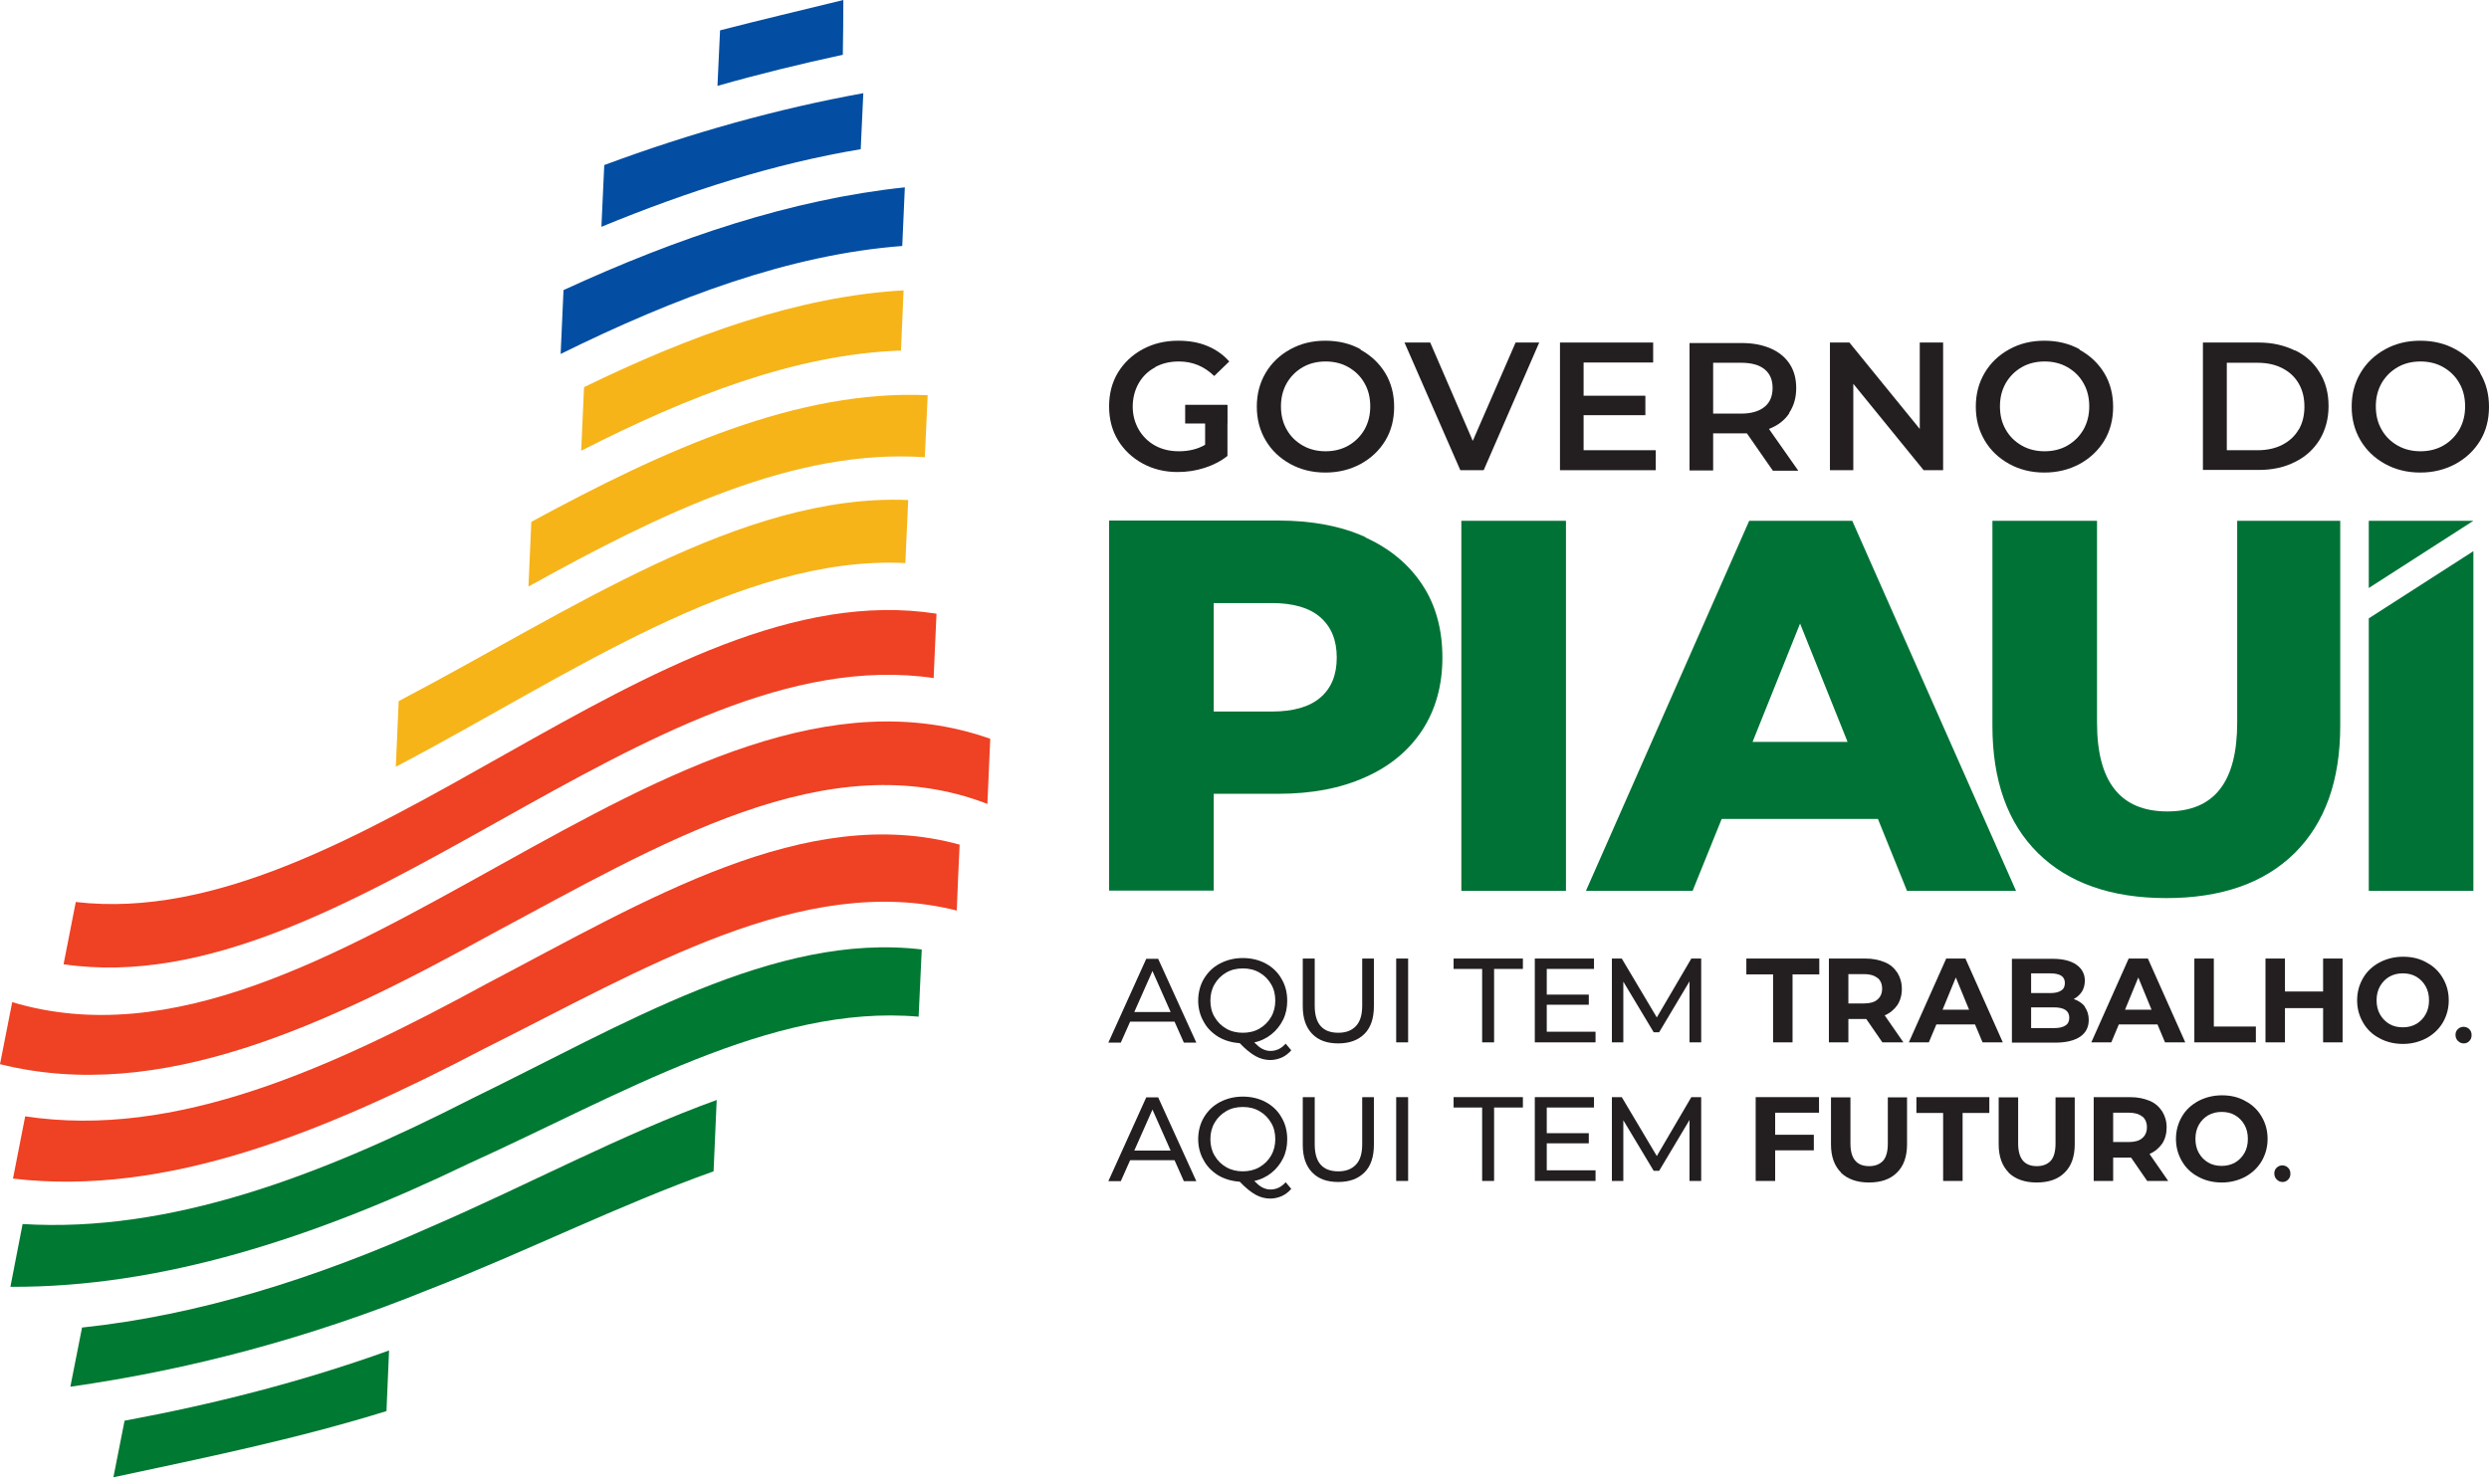 <svg width="176" height="105" viewBox="0 0 176 105" fill="none" xmlns="http://www.w3.org/2000/svg">
<path d="M39.644 25.035C47.757 21.033 55.833 18.005 63.799 17.399C63.854 16.004 63.927 14.628 63.982 13.251C55.998 14.095 47.941 16.793 39.846 20.519C39.773 22.024 39.718 23.529 39.644 25.035Z" fill="#034EA2"/>
<path d="M63.893 20.538C56.441 20.96 48.879 23.695 41.298 27.384C41.225 28.871 41.17 30.376 41.097 31.881C48.695 28.008 56.257 25.053 63.709 24.796C63.764 23.365 63.838 21.951 63.893 20.538Z" fill="#F6B419"/>
<path d="M37.35 41.498C46.802 36.249 56.2 31.716 65.395 32.34L65.597 27.953C56.402 27.549 47.004 31.789 37.57 36.91C37.497 38.433 37.442 39.975 37.368 41.498H37.35Z" fill="#F6B419"/>
<path d="M66.221 43.408C66.147 44.913 66.093 46.436 66.019 47.96C45.939 45.023 24.575 71.141 4.495 68.205L5.358 63.8C25.236 66.112 46.361 40.306 66.221 43.408Z" fill="#EF4123"/>
<path d="M70.022 52.255C69.948 53.797 69.893 55.32 69.82 56.862C58.495 52.493 46.638 59.725 34.818 66.039C23.053 72.518 11.343 78.098 0 75.271L0.863 70.884C23.328 77.62 47.593 44.344 70.022 52.255Z" fill="#EF4123"/>
<path d="M67.856 59.762C67.783 61.304 67.71 62.864 67.654 64.406C56.77 61.652 45.464 68.572 34.213 74.188C22.98 80.062 11.82 84.65 0.918 83.365L1.781 78.96C12.444 80.576 23.42 75.565 34.415 69.581C45.684 63.671 56.99 56.752 67.856 59.743V59.762Z" fill="#EF4123"/>
<path d="M27.511 95.515L27.328 99.81C20.867 101.811 14.443 103.114 8.019 104.491L8.808 100.489C15.03 99.333 21.252 97.773 27.529 95.515H27.511Z" fill="#007932"/>
<path d="M64.957 71.912C54.55 70.995 43.813 77.474 33.149 82.301C22.228 87.569 11.399 91.074 0.735 91.019L1.598 86.578C12.023 87.22 22.651 83.182 33.351 77.712C44.033 72.518 54.771 65.91 65.178 67.159L64.957 71.912Z" fill="#007932"/>
<path d="M50.457 82.851C43.758 85.237 37.022 88.614 30.304 91.221C21.806 94.671 13.363 96.892 4.975 98.085L5.801 93.9C13.969 93.038 22.21 90.468 30.506 86.761C37.224 83.861 43.978 80.227 50.678 77.804L50.457 82.87V82.851Z" fill="#007932"/>
<path d="M61.046 6.59L60.862 10.554C54.787 11.564 48.675 13.509 42.526 16.042L42.728 11.674C48.859 9.398 54.971 7.691 61.046 6.59Z" fill="#034EA2"/>
<path d="M50.916 2.147C53.816 1.395 56.734 0.716 59.634 0C59.634 1.266 59.616 2.57 59.597 3.873C56.642 4.515 53.687 5.231 50.732 6.075L50.916 2.147Z" fill="#034EA2"/>
<path d="M64.019 39.828C52.254 39.24 40.066 47.904 27.989 54.236L28.191 49.592C40.268 43.26 52.437 34.872 64.221 35.368C64.147 36.836 64.092 38.323 64.019 39.828Z" fill="#F6B419"/>
<path d="M83.071 72.261H79.914L79.253 73.748H78.372L81.052 67.819H81.896L84.594 73.748H83.713L83.052 72.261H83.071ZM82.777 71.582L81.492 68.682L80.207 71.582H82.759H82.777Z" fill="#231F20"/>
<path d="M91.315 74.28C91.131 74.501 90.892 74.684 90.654 74.794C90.397 74.904 90.122 74.978 89.828 74.978C89.461 74.978 89.112 74.886 88.782 74.702C88.451 74.519 88.084 74.225 87.662 73.785C87.112 73.748 86.598 73.601 86.157 73.344C85.717 73.069 85.35 72.72 85.111 72.261C84.854 71.821 84.725 71.307 84.725 70.775C84.725 70.242 84.854 69.692 85.129 69.233C85.405 68.774 85.772 68.407 86.267 68.15C86.763 67.893 87.295 67.764 87.882 67.764C88.47 67.764 89.02 67.893 89.498 68.15C89.975 68.407 90.36 68.774 90.617 69.233C90.892 69.692 91.021 70.206 91.021 70.793C91.021 71.27 90.929 71.729 90.727 72.133C90.525 72.537 90.25 72.885 89.901 73.161C89.553 73.436 89.149 73.638 88.69 73.73C88.892 73.931 89.075 74.097 89.259 74.188C89.442 74.28 89.626 74.335 89.828 74.335C90.25 74.335 90.599 74.17 90.911 73.821L91.315 74.299V74.28ZM85.882 71.931C86.084 72.28 86.359 72.555 86.708 72.757C87.056 72.959 87.46 73.05 87.882 73.05C88.305 73.05 88.708 72.959 89.057 72.757C89.406 72.555 89.681 72.28 89.883 71.931C90.085 71.582 90.177 71.197 90.177 70.775C90.177 70.352 90.085 69.949 89.883 69.618C89.681 69.269 89.406 68.994 89.057 68.792C88.708 68.59 88.323 68.499 87.882 68.499C87.442 68.499 87.056 68.59 86.708 68.792C86.359 68.994 86.084 69.269 85.882 69.618C85.68 69.967 85.588 70.352 85.588 70.775C85.588 71.197 85.68 71.6 85.882 71.931Z" fill="#231F20"/>
<path d="M92.781 73.123C92.341 72.664 92.12 72.022 92.12 71.177V67.8H92.965V71.141C92.965 72.407 93.515 73.049 94.635 73.049C95.186 73.049 95.589 72.884 95.883 72.572C96.177 72.26 96.323 71.783 96.323 71.141V67.8H97.15V71.177C97.15 72.022 96.929 72.682 96.489 73.123C96.048 73.563 95.442 73.802 94.635 73.802C93.827 73.802 93.222 73.582 92.781 73.123Z" fill="#231F20"/>
<path d="M98.726 67.8H99.57V73.728H98.726V67.8Z" fill="#231F20"/>
<path d="M104.823 68.534H102.785V67.8H107.686V68.534H105.649V73.728H104.804V68.534H104.823Z" fill="#231F20"/>
<path d="M112.823 72.994V73.728H108.528V67.8H112.713V68.534H109.373V70.351H112.346V71.067H109.373V72.976H112.823V72.994Z" fill="#231F20"/>
<path d="M119.467 73.728V69.415L117.32 73.013H116.934L114.787 69.434V73.728H113.979V67.8H114.677L117.155 71.966L119.596 67.8H120.293V73.728H119.486H119.467Z" fill="#231F20"/>
<path d="M125.377 68.92H123.486V67.8H128.644V68.92H126.753V73.728H125.377V68.92Z" fill="#231F20"/>
<path d="M133.105 73.728L131.967 72.077H130.701V73.728H129.324V67.8H131.894C132.426 67.8 132.866 67.892 133.27 68.057C133.674 68.222 133.949 68.479 134.17 68.809C134.371 69.14 134.482 69.507 134.482 69.948C134.482 70.388 134.371 70.773 134.17 71.085C133.949 71.397 133.656 71.654 133.27 71.82L134.592 73.728H133.123H133.105ZM132.756 69.177C132.536 68.993 132.224 68.901 131.82 68.901H130.701V70.975H131.82C132.224 70.975 132.554 70.884 132.756 70.7C132.976 70.516 133.087 70.26 133.087 69.929C133.087 69.599 132.976 69.342 132.756 69.158V69.177Z" fill="#231F20"/>
<path d="M139.675 72.462H136.922L136.39 73.728H134.976L137.619 67.8H138.978L141.621 73.728H140.189L139.657 72.462H139.675ZM139.235 71.416L138.299 69.14L137.362 71.416H139.235Z" fill="#231F20"/>
<path d="M147.404 71.197C147.588 71.454 147.698 71.766 147.698 72.133C147.698 72.647 147.496 73.05 147.092 73.326C146.688 73.601 146.101 73.748 145.33 73.748H142.265V67.819H145.165C145.881 67.819 146.45 67.966 146.835 68.242C147.221 68.517 147.422 68.902 147.422 69.361C147.422 69.655 147.349 69.912 147.221 70.132C147.074 70.352 146.89 70.536 146.633 70.664C146.964 70.774 147.239 70.958 147.422 71.197H147.404ZM143.623 68.847V70.242H144.981C145.312 70.242 145.569 70.187 145.752 70.059C145.936 69.948 146.009 69.765 146.009 69.526C146.009 69.288 145.917 69.123 145.752 69.012C145.569 68.902 145.312 68.847 144.981 68.847H143.623ZM146.046 72.536C146.229 72.426 146.321 72.243 146.321 71.986C146.321 71.49 145.954 71.252 145.22 71.252H143.623V72.72H145.22C145.587 72.72 145.862 72.665 146.046 72.536Z" fill="#231F20"/>
<path d="M152.577 72.462H149.824L149.292 73.728H147.879L150.522 67.8H151.88L154.523 73.728H153.091L152.559 72.462H152.577ZM152.137 71.416L151.201 69.14L150.265 71.416H152.137Z" fill="#231F20"/>
<path d="M155.165 67.8H156.542V72.609H159.515V73.728H155.165V67.8Z" fill="#231F20"/>
<path d="M165.647 67.8V73.728H164.27V71.306H161.572V73.728H160.195V67.8H161.572V70.131H164.27V67.8H165.647Z" fill="#231F20"/>
<path d="M168.253 73.435C167.758 73.178 167.372 72.811 167.097 72.334C166.822 71.857 166.675 71.343 166.675 70.755C166.675 70.168 166.822 69.654 167.097 69.177C167.372 68.7 167.758 68.351 168.253 68.076C168.749 67.819 169.299 67.672 169.924 67.672C170.548 67.672 171.098 67.8 171.575 68.076C172.071 68.333 172.456 68.7 172.732 69.177C173.007 69.636 173.154 70.168 173.154 70.755C173.154 71.343 173.007 71.857 172.732 72.334C172.456 72.793 172.071 73.16 171.575 73.435C171.08 73.692 170.529 73.839 169.924 73.839C169.318 73.839 168.749 73.71 168.253 73.435ZM170.86 72.426C171.135 72.26 171.355 72.04 171.52 71.746C171.686 71.453 171.759 71.123 171.759 70.755C171.759 70.388 171.686 70.058 171.52 69.764C171.355 69.471 171.135 69.25 170.86 69.085C170.584 68.92 170.254 68.847 169.905 68.847C169.556 68.847 169.244 68.92 168.951 69.085C168.675 69.25 168.455 69.471 168.29 69.764C168.125 70.058 168.051 70.388 168.051 70.755C168.051 71.123 168.125 71.453 168.29 71.746C168.455 72.04 168.675 72.26 168.951 72.426C169.226 72.591 169.556 72.664 169.905 72.664C170.254 72.664 170.566 72.591 170.86 72.426Z" fill="#231F20"/>
<path d="M173.796 73.62C173.686 73.509 173.631 73.363 173.631 73.197C173.631 73.032 173.686 72.904 173.796 72.794C173.906 72.683 174.053 72.628 174.2 72.628C174.347 72.628 174.494 72.683 174.604 72.794C174.714 72.904 174.769 73.032 174.769 73.216C174.769 73.399 174.714 73.528 174.604 73.638C174.494 73.748 174.365 73.803 174.218 73.803C174.071 73.803 173.925 73.748 173.814 73.638L173.796 73.62Z" fill="#231F20"/>
<path d="M83.071 82.062H79.914L79.253 83.548H78.372L81.052 77.62H81.896L84.594 83.548H83.713L83.052 82.062H83.071ZM82.777 81.382L81.492 78.483L80.207 81.382H82.759H82.777Z" fill="#231F20"/>
<path d="M91.315 84.081C91.131 84.301 90.892 84.484 90.654 84.594C90.397 84.704 90.122 84.778 89.828 84.778C89.461 84.778 89.112 84.686 88.782 84.503C88.451 84.319 88.084 84.025 87.662 83.585C87.112 83.548 86.598 83.401 86.157 83.144C85.717 82.869 85.35 82.52 85.111 82.061C84.854 81.621 84.725 81.107 84.725 80.575C84.725 80.043 84.854 79.492 85.129 79.033C85.405 78.574 85.772 78.207 86.267 77.95C86.763 77.693 87.295 77.565 87.882 77.565C88.47 77.565 89.02 77.693 89.498 77.95C89.975 78.207 90.36 78.574 90.617 79.033C90.892 79.492 91.021 80.006 91.021 80.593C91.021 81.07 90.929 81.529 90.727 81.933C90.525 82.337 90.25 82.686 89.901 82.961C89.553 83.236 89.149 83.438 88.69 83.53C88.892 83.732 89.075 83.897 89.259 83.989C89.442 84.081 89.626 84.136 89.828 84.136C90.25 84.136 90.599 83.97 90.911 83.622L91.315 84.099V84.081ZM85.882 81.731C86.084 82.08 86.359 82.355 86.708 82.557C87.056 82.759 87.46 82.851 87.882 82.851C88.305 82.851 88.708 82.759 89.057 82.557C89.406 82.355 89.681 82.08 89.883 81.731C90.085 81.382 90.177 80.997 90.177 80.575C90.177 80.153 90.085 79.749 89.883 79.418C89.681 79.07 89.406 78.794 89.057 78.593C88.708 78.391 88.323 78.299 87.882 78.299C87.442 78.299 87.056 78.391 86.708 78.593C86.359 78.794 86.084 79.07 85.882 79.418C85.68 79.767 85.588 80.153 85.588 80.575C85.588 80.997 85.68 81.401 85.882 81.731Z" fill="#231F20"/>
<path d="M92.781 82.925C92.341 82.466 92.12 81.824 92.12 80.98V77.602H92.965V80.943C92.965 82.209 93.515 82.852 94.635 82.852C95.186 82.852 95.589 82.686 95.883 82.374C96.177 82.062 96.323 81.585 96.323 80.943V77.602H97.15V80.98C97.15 81.824 96.929 82.485 96.489 82.925C96.048 83.366 95.442 83.604 94.635 83.604C93.827 83.604 93.222 83.384 92.781 82.925Z" fill="#231F20"/>
<path d="M98.726 77.603H99.57V83.531H98.726V77.603Z" fill="#231F20"/>
<path d="M104.823 78.337H102.785V77.602H107.686V78.337H105.649V83.531H104.804V78.337H104.823Z" fill="#231F20"/>
<path d="M112.823 82.797V83.531H108.528V77.602H112.713V78.337H109.373V80.153H112.346V80.869H109.373V82.778H112.823V82.797Z" fill="#231F20"/>
<path d="M119.467 83.531V79.218L117.32 82.815H116.934L114.787 79.236V83.531H113.979V77.602H114.677L117.155 81.769L119.596 77.602H120.293V83.531H119.486H119.467Z" fill="#231F20"/>
<path d="M125.523 78.704V80.264H128.258V81.365H125.523V83.531H124.146V77.602H128.625V78.704H125.523Z" fill="#231F20"/>
<path d="M130.187 82.943C129.709 82.465 129.471 81.805 129.471 80.942V77.62H130.847V80.887C130.847 81.951 131.288 82.484 132.169 82.484C132.591 82.484 132.921 82.355 133.16 82.098C133.38 81.841 133.49 81.438 133.49 80.887V77.62H134.849V80.942C134.849 81.805 134.61 82.484 134.133 82.943C133.655 83.42 132.995 83.64 132.15 83.64C131.306 83.64 130.645 83.401 130.168 82.943H130.187Z" fill="#231F20"/>
<path d="M137.401 78.722H135.511V77.603H140.668V78.722H138.778V83.531H137.401V78.722Z" fill="#231F20"/>
<path d="M142.045 82.943C141.568 82.465 141.329 81.805 141.329 80.942V77.62H142.706V80.887C142.706 81.951 143.146 82.484 144.027 82.484C144.449 82.484 144.78 82.355 145.018 82.098C145.238 81.841 145.349 81.438 145.349 80.887V77.62H146.707V80.942C146.707 81.805 146.468 82.484 145.991 82.943C145.514 83.42 144.853 83.64 144.009 83.64C143.164 83.64 142.504 83.401 142.026 82.943H142.045Z" fill="#231F20"/>
<path d="M151.829 83.531L150.691 81.879H149.424V83.531H148.048V77.603H150.617C151.15 77.603 151.59 77.694 151.994 77.859C152.398 78.025 152.673 78.282 152.893 78.612C153.095 78.942 153.205 79.309 153.205 79.75C153.205 80.191 153.095 80.576 152.893 80.888C152.673 81.2 152.379 81.457 151.994 81.622L153.316 83.531H151.847H151.829ZM151.48 78.979C151.26 78.796 150.948 78.704 150.544 78.704H149.424V80.778H150.544C150.948 80.778 151.278 80.686 151.48 80.502C151.7 80.319 151.811 80.062 151.811 79.732C151.811 79.401 151.7 79.144 151.48 78.961V78.979Z" fill="#231F20"/>
<path d="M155.444 83.237C154.948 82.98 154.563 82.613 154.287 82.136C154.012 81.658 153.865 81.144 153.865 80.557C153.865 79.97 154.012 79.456 154.287 78.979C154.563 78.501 154.948 78.153 155.444 77.877C155.939 77.621 156.49 77.474 157.114 77.474C157.738 77.474 158.289 77.602 158.766 77.877C159.261 78.134 159.647 78.501 159.922 78.979C160.197 79.438 160.344 79.97 160.344 80.557C160.344 81.144 160.197 81.658 159.922 82.136C159.647 82.594 159.261 82.962 158.766 83.237C158.27 83.494 157.72 83.641 157.114 83.641C156.508 83.641 155.939 83.512 155.444 83.237ZM158.05 82.227C158.325 82.062 158.545 81.842 158.711 81.548C158.876 81.255 158.949 80.924 158.949 80.557C158.949 80.19 158.876 79.86 158.711 79.566C158.545 79.272 158.325 79.052 158.05 78.887C157.775 78.722 157.444 78.648 157.095 78.648C156.747 78.648 156.435 78.722 156.141 78.887C155.866 79.052 155.645 79.272 155.48 79.566C155.315 79.86 155.242 80.19 155.242 80.557C155.242 80.924 155.315 81.255 155.48 81.548C155.645 81.842 155.866 82.062 156.141 82.227C156.416 82.393 156.747 82.466 157.095 82.466C157.444 82.466 157.756 82.393 158.05 82.227Z" fill="#231F20"/>
<path d="M160.984 83.421C160.874 83.311 160.819 83.164 160.819 82.999C160.819 82.834 160.874 82.705 160.984 82.595C161.094 82.485 161.241 82.43 161.388 82.43C161.535 82.43 161.682 82.485 161.792 82.595C161.902 82.705 161.957 82.834 161.957 83.017C161.957 83.201 161.902 83.329 161.792 83.439C161.682 83.549 161.553 83.605 161.406 83.605C161.26 83.605 161.113 83.549 161.003 83.439L160.984 83.421Z" fill="#231F20"/>
<path d="M81.673 25.972C82.169 25.697 82.738 25.568 83.362 25.568C84.335 25.568 85.161 25.917 85.858 26.596L86.923 25.568C86.501 25.091 85.987 24.724 85.362 24.467C84.739 24.21 84.059 24.1 83.307 24.1C82.371 24.1 81.545 24.302 80.792 24.706C80.058 25.109 79.471 25.66 79.049 26.357C78.626 27.055 78.425 27.863 78.425 28.744C78.425 29.625 78.626 30.432 79.049 31.13C79.471 31.827 80.058 32.378 80.792 32.782C81.526 33.185 82.352 33.387 83.27 33.387C83.931 33.387 84.555 33.295 85.179 33.093C85.803 32.892 86.335 32.616 86.794 32.249V28.652H85.216V31.46C84.683 31.772 84.059 31.919 83.362 31.919C82.738 31.919 82.169 31.79 81.673 31.515C81.178 31.24 80.792 30.854 80.517 30.377C80.242 29.9 80.095 29.349 80.095 28.762C80.095 28.174 80.242 27.587 80.517 27.11C80.792 26.633 81.178 26.247 81.673 25.99V25.972Z" fill="#231F20"/>
<path d="M96.213 24.706C95.479 24.302 94.653 24.1 93.717 24.1C92.781 24.1 91.973 24.302 91.239 24.706C90.505 25.109 89.917 25.66 89.495 26.376C89.073 27.092 88.871 27.881 88.871 28.762C88.871 29.643 89.073 30.432 89.495 31.148C89.917 31.864 90.505 32.414 91.239 32.818C91.973 33.222 92.799 33.424 93.717 33.424C94.635 33.424 95.46 33.222 96.213 32.818C96.947 32.414 97.534 31.864 97.957 31.166C98.379 30.469 98.581 29.661 98.581 28.78C98.581 27.899 98.379 27.092 97.957 26.394C97.534 25.697 96.947 25.146 96.213 24.742V24.706ZM96.488 30.377C96.213 30.854 95.828 31.24 95.35 31.515C94.873 31.79 94.323 31.919 93.735 31.919C93.148 31.919 92.597 31.79 92.12 31.515C91.643 31.24 91.257 30.873 90.982 30.377C90.707 29.9 90.578 29.349 90.578 28.744C90.578 28.138 90.707 27.605 90.982 27.11C91.257 26.633 91.643 26.247 92.12 25.972C92.597 25.697 93.148 25.568 93.735 25.568C94.323 25.568 94.873 25.697 95.35 25.972C95.828 26.247 96.213 26.614 96.488 27.11C96.764 27.587 96.892 28.138 96.892 28.744C96.892 29.349 96.764 29.881 96.488 30.377Z" fill="#231F20"/>
<path d="M104.142 31.184L101.132 24.228H99.314L103.261 33.258H104.913L108.84 24.228H107.17L104.142 31.184Z" fill="#231F20"/>
<path d="M111.978 29.367H116.346V27.991H111.978V25.641H116.897V24.228H110.308V33.258H117.08V31.845H111.978V29.367Z" fill="#231F20"/>
<path d="M126.517 29.201C126.847 28.706 127.012 28.119 127.012 27.458C127.012 26.797 126.866 26.228 126.554 25.751C126.242 25.274 125.801 24.907 125.214 24.65C124.626 24.393 123.947 24.264 123.176 24.264H119.469V33.276H121.139V30.651H123.176C123.323 30.651 123.452 30.651 123.525 30.651L125.361 33.294H127.159L125.085 30.34C125.709 30.101 126.186 29.734 126.517 29.238V29.201ZM123.103 29.256H121.139V25.659H123.103C123.837 25.659 124.388 25.806 124.773 26.118C125.159 26.43 125.342 26.87 125.342 27.439C125.342 28.008 125.159 28.467 124.773 28.779C124.388 29.091 123.837 29.256 123.103 29.256Z" fill="#231F20"/>
<path d="M135.748 30.34L130.774 24.228H129.397V33.258H131.049V27.146L136.023 33.258H137.4V24.228H135.748V30.34Z" fill="#231F20"/>
<path d="M147.054 24.706C146.319 24.302 145.493 24.1 144.557 24.1C143.621 24.1 142.814 24.302 142.08 24.706C141.345 25.109 140.758 25.66 140.336 26.376C139.914 27.092 139.712 27.881 139.712 28.762C139.712 29.643 139.914 30.432 140.336 31.148C140.758 31.864 141.345 32.414 142.08 32.818C142.814 33.222 143.64 33.424 144.557 33.424C145.475 33.424 146.301 33.222 147.054 32.818C147.788 32.414 148.375 31.864 148.797 31.166C149.219 30.469 149.421 29.661 149.421 28.78C149.421 27.899 149.219 27.092 148.797 26.394C148.375 25.697 147.788 25.146 147.054 24.742V24.706ZM147.329 30.377C147.054 30.854 146.668 31.24 146.191 31.515C145.714 31.79 145.163 31.919 144.576 31.919C143.988 31.919 143.438 31.79 142.961 31.515C142.483 31.24 142.098 30.873 141.823 30.377C141.547 29.9 141.419 29.349 141.419 28.744C141.419 28.138 141.547 27.605 141.823 27.11C142.098 26.633 142.483 26.247 142.961 25.972C143.438 25.697 143.988 25.568 144.576 25.568C145.163 25.568 145.714 25.697 146.191 25.972C146.668 26.247 147.054 26.614 147.329 27.11C147.604 27.587 147.733 28.138 147.733 28.744C147.733 29.349 147.604 29.881 147.329 30.377Z" fill="#231F20"/>
<path d="M162.287 24.797C161.535 24.43 160.69 24.228 159.718 24.228H155.771V33.24H159.718C160.672 33.24 161.535 33.056 162.287 32.671C163.04 32.304 163.609 31.772 164.031 31.093C164.435 30.413 164.655 29.624 164.655 28.725C164.655 27.826 164.453 27.036 164.031 26.357C163.627 25.678 163.04 25.146 162.287 24.779V24.797ZM162.544 30.377C162.269 30.854 161.884 31.203 161.388 31.46C160.892 31.717 160.305 31.845 159.644 31.845H157.46V25.66H159.644C160.305 25.66 160.892 25.788 161.388 26.045C161.884 26.302 162.269 26.651 162.544 27.128C162.82 27.605 162.948 28.137 162.948 28.762C162.948 29.386 162.82 29.918 162.544 30.395V30.377Z" fill="#231F20"/>
<path d="M175.376 26.357C174.953 25.66 174.366 25.109 173.632 24.706C172.898 24.302 172.072 24.1 171.136 24.1C170.2 24.1 169.392 24.302 168.658 24.706C167.924 25.109 167.336 25.66 166.914 26.376C166.492 27.092 166.29 27.881 166.29 28.762C166.29 29.643 166.492 30.432 166.914 31.148C167.336 31.864 167.924 32.414 168.658 32.818C169.392 33.222 170.218 33.424 171.136 33.424C172.053 33.424 172.879 33.222 173.632 32.818C174.366 32.414 174.953 31.864 175.376 31.166C175.798 30.469 176 29.661 176 28.78C176 27.899 175.798 27.092 175.376 26.394V26.357ZM173.907 30.377C173.632 30.854 173.246 31.24 172.769 31.515C172.292 31.79 171.741 31.919 171.154 31.919C170.567 31.919 170.016 31.79 169.539 31.515C169.062 31.24 168.676 30.873 168.401 30.377C168.126 29.9 167.997 29.349 167.997 28.744C167.997 28.138 168.126 27.605 168.401 27.11C168.676 26.633 169.062 26.247 169.539 25.972C170.016 25.697 170.567 25.568 171.154 25.568C171.741 25.568 172.292 25.697 172.769 25.972C173.246 26.247 173.632 26.614 173.907 27.11C174.183 27.587 174.311 28.138 174.311 28.744C174.311 29.349 174.183 29.881 173.907 30.377Z" fill="#231F20"/>
<path d="M96.543 38.012C98.286 38.802 99.626 39.921 100.58 41.371C101.535 42.821 101.994 44.547 101.994 46.51C101.994 48.474 101.517 50.181 100.58 51.631C99.626 53.081 98.286 54.201 96.543 54.972C94.799 55.761 92.743 56.147 90.376 56.147H85.824V62.993H78.427V36.819H90.394C92.761 36.819 94.817 37.205 96.561 37.994L96.543 38.012ZM93.367 49.337C94.138 48.676 94.523 47.74 94.523 46.51C94.523 45.281 94.138 44.345 93.367 43.666C92.596 42.986 91.44 42.656 89.935 42.656H85.824V50.328H89.935C91.458 50.328 92.596 49.998 93.367 49.337Z" fill="#007236"/>
<path d="M103.334 36.837H110.731V63.011H103.334V36.837Z" fill="#007236"/>
<path d="M132.81 57.926H121.742L119.686 63.011H112.143L123.688 36.837H130.974L142.556 63.011H134.847L132.791 57.926H132.81ZM130.644 52.475L127.285 44.105L123.926 52.475H130.662H130.644Z" fill="#007236"/>
<path d="M144.116 60.349C141.969 58.238 140.886 55.228 140.886 51.337V36.837H148.283V51.117C148.283 55.302 149.934 57.394 153.257 57.394C156.579 57.394 158.194 55.302 158.194 51.117V36.837H165.481V51.337C165.481 55.228 164.398 58.22 162.25 60.349C160.103 62.46 157.074 63.524 153.183 63.524C149.292 63.524 146.264 62.46 144.116 60.349Z" fill="#007236"/>
<path d="M174.896 36.837H167.499V41.591L174.896 36.837Z" fill="#007236"/>
<path d="M167.499 43.738V63.011H174.896V38.985L167.499 43.738Z" fill="#007236"/>
<path d="M86.778 28.633H83.805V29.955H86.778V28.633Z" fill="#231F20"/>
</svg>
